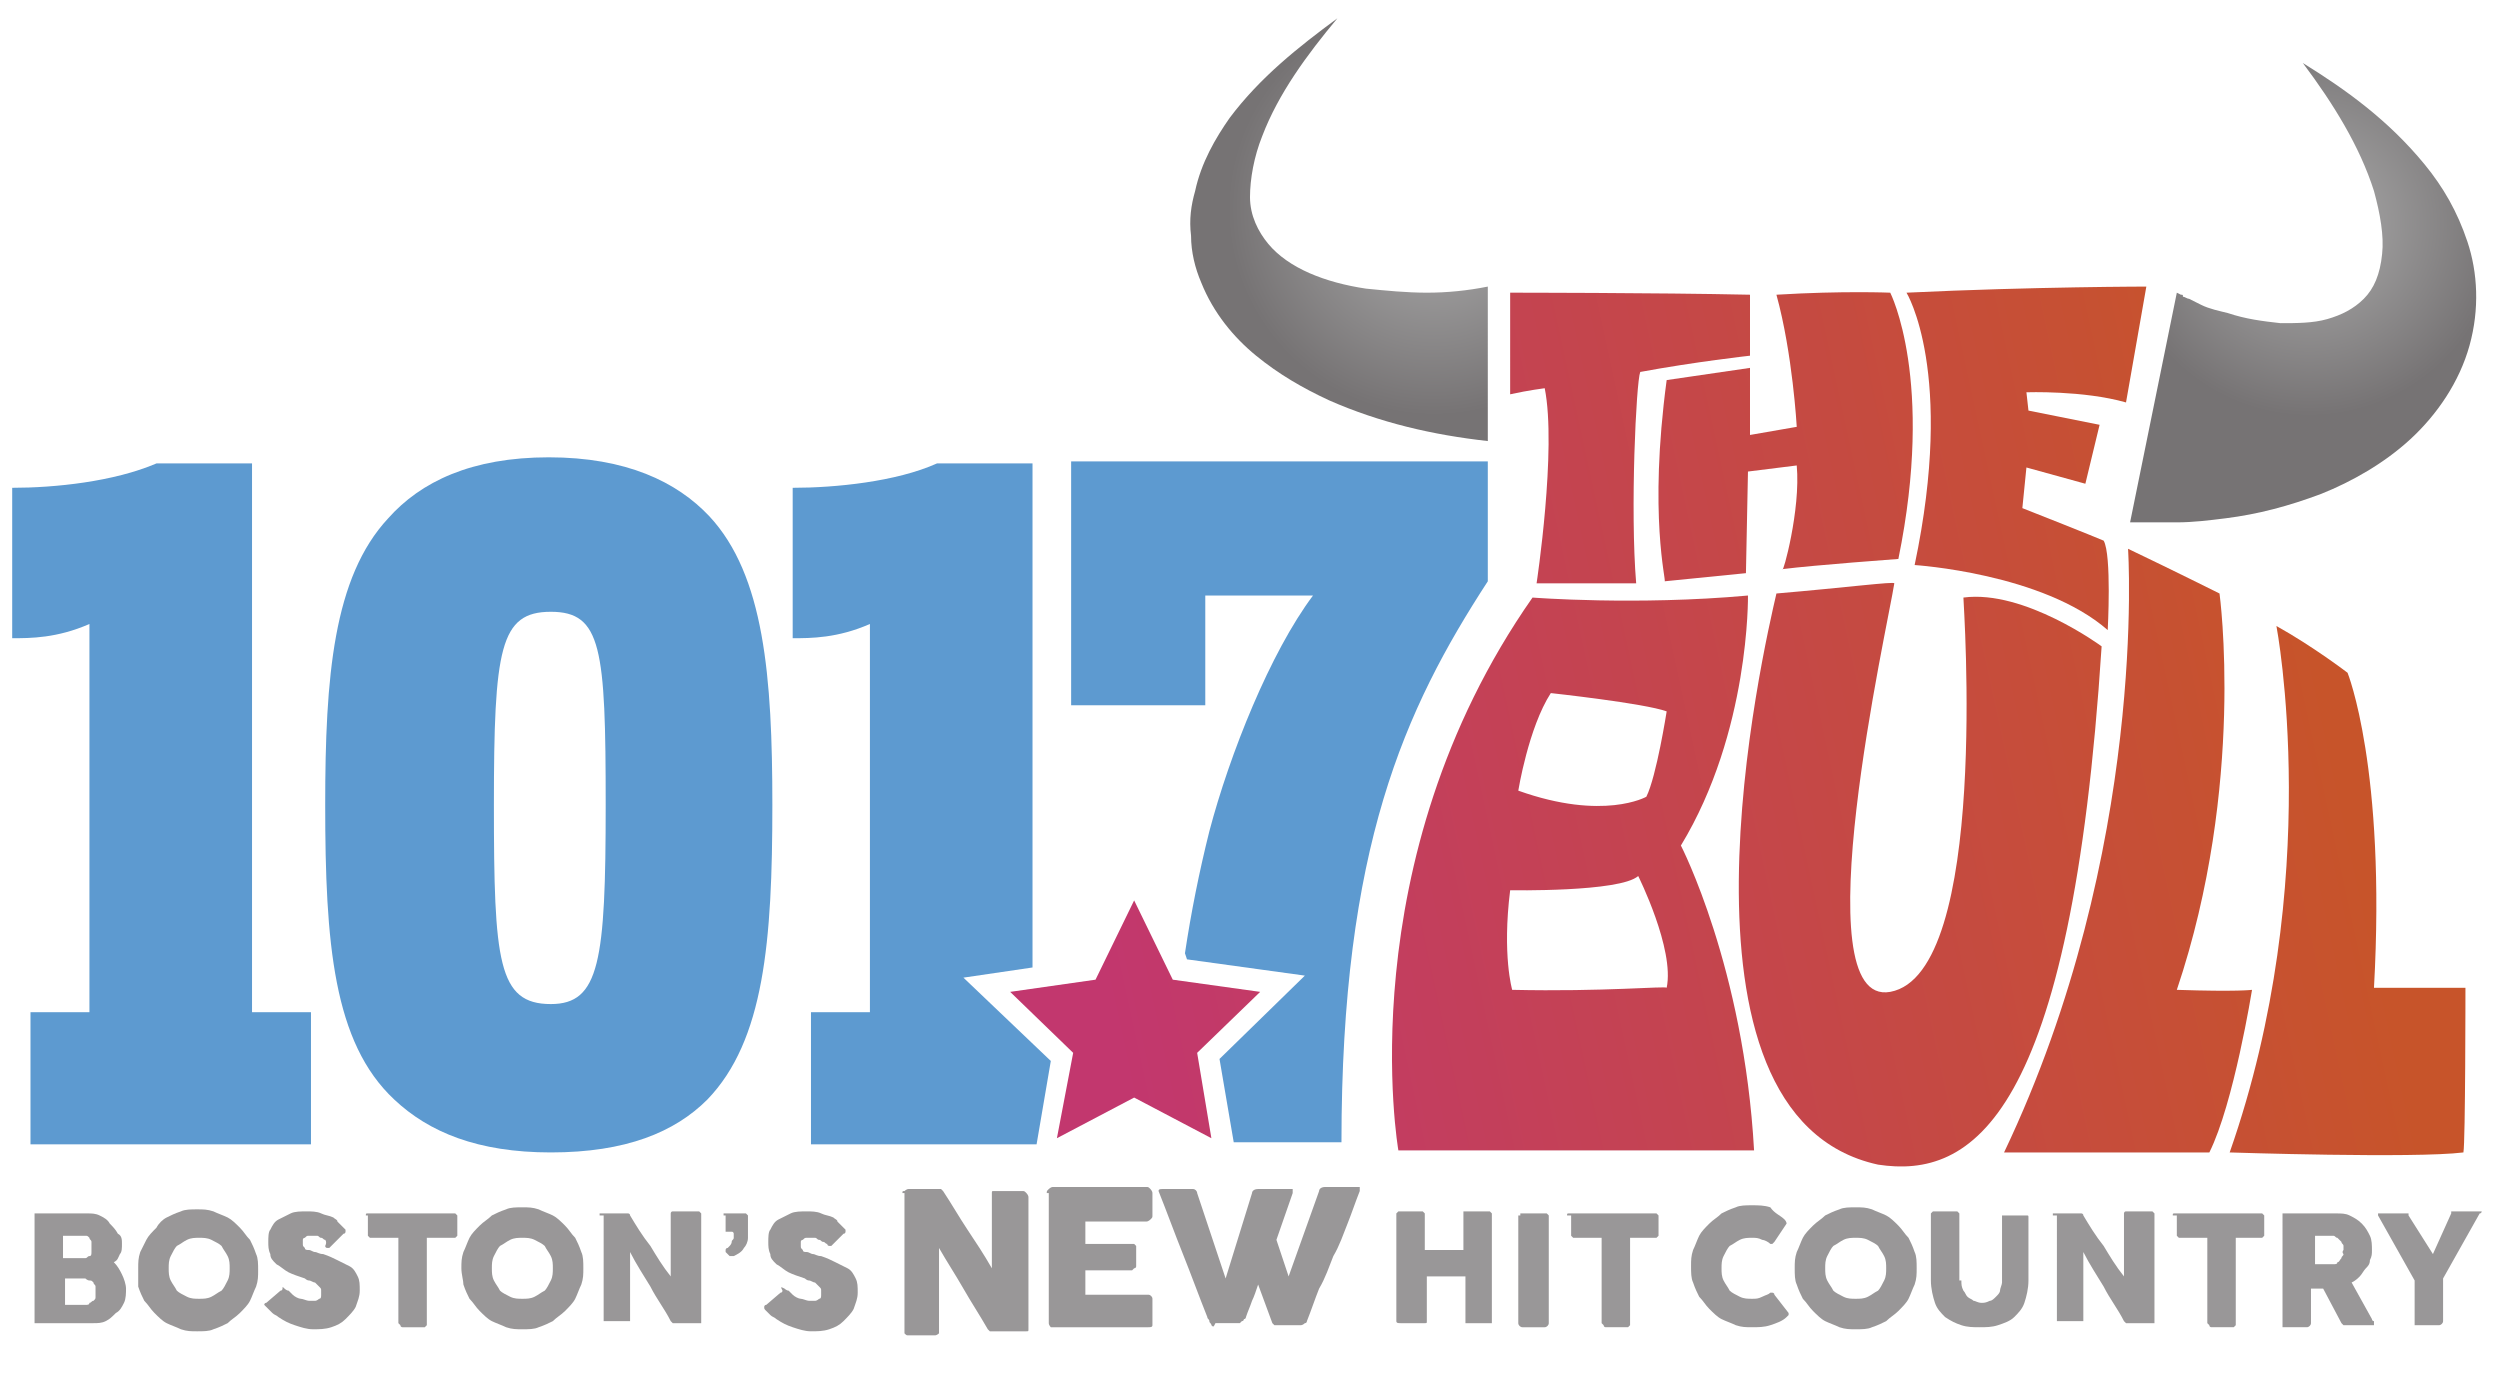 <?xml version="1.0" encoding="utf-8"?>
<!-- Generator: Adobe Illustrator 26.0.0, SVG Export Plug-In . SVG Version: 6.00 Build 0)  -->
<svg version="1.1" id="Layer_1" xmlns="http://www.w3.org/2000/svg" xmlns:xlink="http://www.w3.org/1999/xlink" x="0px" y="0px"
	 viewBox="0 0 123 67.7" style="enable-background:new 0 0 123 67.7;" xml:space="preserve">
<style type="text/css">
	.st0{fill:#999798;}
	.st1{fill-rule:evenodd;clip-rule:evenodd;fill:url(#SVGID_1_);}
	.st2{fill-rule:evenodd;clip-rule:evenodd;fill:url(#SVGID_00000022550992974528822900000012468789802740635838_);}
	.st3{fill-rule:evenodd;clip-rule:evenodd;fill:url(#SVGID_00000166658045085258209810000005664342008892998335_);}
	.st4{fill-rule:evenodd;clip-rule:evenodd;fill:url(#SVGID_00000083057830176631819990000016590512770853654970_);}
	.st5{fill-rule:evenodd;clip-rule:evenodd;fill:url(#SVGID_00000154404463332057995100000016698677884129235347_);}
	.st6{fill-rule:evenodd;clip-rule:evenodd;fill:url(#SVGID_00000129904601019523507070000005721093222106899639_);}
	.st7{fill:url(#SVGID_00000162335931227653525050000002643587814250536882_);}
	.st8{fill:#5D9AD0;}
	.st9{fill:url(#SVGID_00000126299677167193515620000007237857991049877432_);}
	.st10{fill:url(#SVGID_00000179629831031031469470000007972761114988107913_);}
	.st11{fill:url(#SVGID_00000053504777955600996020000010196067284490959027_);}
</style>
<g>
	<g>
		<path class="st0" d="M1.7,59.8c0-0.1,0-0.1,0-0.1c0,0,0.1,0,0.1,0h2.5c0.2,0,0.4,0,0.6,0.1c0.2,0.1,0.4,0.2,0.5,0.4
			c0.1,0.1,0.3,0.3,0.4,0.5C6,60.8,6,61,6,61.2c0,0.2,0,0.4-0.1,0.5c-0.1,0.2-0.1,0.3-0.3,0.4c0.2,0.2,0.3,0.4,0.4,0.6
			c0.1,0.2,0.2,0.5,0.2,0.7c0,0.2,0,0.5-0.1,0.7c-0.1,0.2-0.2,0.4-0.4,0.5c-0.2,0.2-0.3,0.3-0.5,0.4c-0.2,0.1-0.4,0.1-0.6,0.1H1.8
			c-0.1,0-0.1,0-0.1,0c0,0,0-0.1,0-0.1V59.8z M4.5,61.3c0-0.1,0-0.1,0-0.2c0-0.1-0.1-0.1-0.1-0.2c-0.1-0.1-0.1-0.1-0.2-0.1
			c-0.1,0-0.1,0-0.2,0H3.1v1.1H4c0.1,0,0.2,0,0.2,0c0.1,0,0.1-0.1,0.2-0.1c0.1,0,0.1-0.1,0.1-0.2C4.5,61.4,4.5,61.3,4.5,61.3z
			 M4.7,63.5c0-0.1,0-0.2,0-0.2c0-0.1-0.1-0.1-0.1-0.2c-0.1-0.1-0.1-0.1-0.2-0.1c-0.1,0-0.2-0.1-0.2-0.1h-1v1.3h1
			c0.1,0,0.2,0,0.2-0.1c0.1,0,0.1-0.1,0.2-0.1c0.1-0.1,0.1-0.1,0.1-0.2C4.7,63.6,4.7,63.6,4.7,63.5z"/>
		<path class="st0" d="M6.8,62.4c0-0.3,0-0.5,0.1-0.8C7,61.4,7.1,61.2,7.2,61c0.1-0.2,0.3-0.4,0.5-0.6C7.8,60.2,8,60,8.2,59.9
			c0.2-0.1,0.4-0.2,0.7-0.3c0.2-0.1,0.5-0.1,0.8-0.1c0.3,0,0.5,0,0.8,0.1c0.2,0.1,0.5,0.2,0.7,0.3c0.2,0.1,0.4,0.3,0.6,0.5
			c0.2,0.2,0.3,0.4,0.5,0.6c0.1,0.2,0.2,0.4,0.3,0.7c0.1,0.2,0.1,0.5,0.1,0.8c0,0.3,0,0.5-0.1,0.8c-0.1,0.2-0.2,0.5-0.3,0.7
			c-0.1,0.2-0.3,0.4-0.5,0.6c-0.2,0.2-0.4,0.3-0.6,0.5c-0.2,0.1-0.4,0.2-0.7,0.3c-0.2,0.1-0.5,0.1-0.8,0.1c-0.3,0-0.5,0-0.8-0.1
			c-0.2-0.1-0.5-0.2-0.7-0.3c-0.2-0.1-0.4-0.3-0.6-0.5c-0.2-0.2-0.3-0.4-0.5-0.6c-0.1-0.2-0.2-0.4-0.3-0.7C6.8,63,6.8,62.7,6.8,62.4
			z M8.3,62.4c0,0.2,0,0.4,0.1,0.6c0.1,0.2,0.2,0.3,0.3,0.5c0.1,0.1,0.3,0.2,0.5,0.3c0.2,0.1,0.4,0.1,0.6,0.1c0.2,0,0.4,0,0.6-0.1
			c0.2-0.1,0.3-0.2,0.5-0.3c0.1-0.1,0.2-0.3,0.3-0.5c0.1-0.2,0.1-0.4,0.1-0.6c0-0.2,0-0.4-0.1-0.6c-0.1-0.2-0.2-0.3-0.3-0.5
			c-0.1-0.1-0.3-0.2-0.5-0.3c-0.2-0.1-0.4-0.1-0.6-0.1c-0.2,0-0.4,0-0.6,0.1c-0.2,0.1-0.3,0.2-0.5,0.3c-0.1,0.1-0.2,0.3-0.3,0.5
			C8.3,62,8.3,62.2,8.3,62.4z"/>
		<path class="st0" d="M14,63.4c0,0,0.1,0.1,0.2,0.1c0.1,0.1,0.1,0.1,0.2,0.2c0.1,0.1,0.3,0.2,0.4,0.2c0.1,0,0.3,0.1,0.4,0.1
			c0.1,0,0.2,0,0.3,0c0.1,0,0.2-0.1,0.2-0.1c0.1,0,0.1-0.1,0.1-0.2c0-0.1,0-0.1,0-0.2c0-0.1,0-0.1-0.1-0.2c-0.1-0.1-0.1-0.1-0.2-0.2
			c-0.1,0-0.2-0.1-0.3-0.1c-0.1,0-0.2-0.1-0.2-0.1c-0.3-0.1-0.6-0.2-0.8-0.3c-0.2-0.1-0.4-0.3-0.6-0.4c-0.2-0.2-0.3-0.3-0.3-0.5
			c-0.1-0.2-0.1-0.4-0.1-0.6c0-0.2,0-0.5,0.1-0.6c0.1-0.2,0.2-0.4,0.4-0.5c0.2-0.1,0.4-0.2,0.6-0.3c0.2-0.1,0.5-0.1,0.8-0.1
			c0.2,0,0.5,0,0.7,0.1c0.2,0.1,0.4,0.1,0.6,0.2c0.1,0.1,0.2,0.1,0.2,0.2c0.1,0.1,0.1,0.1,0.2,0.2c0.1,0.1,0.1,0.1,0.1,0.1
			c0,0,0.1,0.1,0.1,0.1s0,0.1,0,0.1c0,0,0,0.1-0.1,0.1l-0.6,0.6c0,0-0.1,0.1-0.1,0.1c0,0-0.1,0-0.1,0c0,0-0.1,0-0.1-0.1l0,0
			C16.1,61.1,16,61,16,61c-0.1,0-0.1-0.1-0.2-0.1c-0.1,0-0.1-0.1-0.2-0.1c-0.1,0-0.2,0-0.2,0c-0.1,0-0.2,0-0.2,0
			c-0.1,0-0.1,0-0.2,0.1c-0.1,0-0.1,0.1-0.1,0.1c0,0,0,0.1,0,0.2c0,0.1,0,0.1,0.1,0.2c0,0.1,0.1,0.1,0.2,0.1c0.1,0,0.2,0.1,0.3,0.1
			c0.1,0,0.2,0.1,0.4,0.1c0.3,0.1,0.5,0.2,0.7,0.3c0.2,0.1,0.4,0.2,0.6,0.3c0.2,0.1,0.3,0.3,0.4,0.5c0.1,0.2,0.1,0.4,0.1,0.7
			c0,0.3-0.1,0.5-0.2,0.8c-0.1,0.2-0.3,0.4-0.5,0.6c-0.2,0.2-0.4,0.3-0.7,0.4c-0.3,0.1-0.6,0.1-0.9,0.1c-0.3,0-0.6-0.1-0.9-0.2
			c-0.3-0.1-0.5-0.2-0.8-0.4c-0.1-0.1-0.2-0.1-0.3-0.2c-0.1-0.1-0.1-0.1-0.2-0.2l0,0c0,0,0,0,0,0c0,0,0,0,0,0c0,0,0,0,0,0
			c0,0,0,0,0,0C13,64.2,13,64.2,13,64.2c0,0,0-0.1,0.1-0.1l0.7-0.6c0.1,0,0.1-0.1,0.1-0.1C13.9,63.3,13.9,63.3,14,63.4
			C14,63.4,14,63.4,14,63.4z"/>
		<path class="st0" d="M18,59.8c0-0.1,0-0.1,0.1-0.1c0,0,0.1,0,0.1,0h4.1c0,0,0.1,0,0.1,0c0,0,0.1,0.1,0.1,0.1v0.9c0,0,0,0.1,0,0.1
			c0,0-0.1,0.1-0.1,0.1H21v4.2c0,0,0,0.1,0,0.1c0,0-0.1,0.1-0.1,0.1h-1.1c0,0-0.1,0-0.1-0.1c0,0-0.1-0.1-0.1-0.1v-4.2h-1.3
			c-0.1,0-0.1,0-0.1,0c0,0-0.1-0.1-0.1-0.1V59.8z"/>
		<path class="st0" d="M22.7,62.4c0-0.3,0-0.5,0.1-0.8c0.1-0.2,0.2-0.5,0.3-0.7c0.1-0.2,0.3-0.4,0.5-0.6c0.2-0.2,0.4-0.3,0.6-0.5
			c0.2-0.1,0.4-0.2,0.7-0.3c0.2-0.1,0.5-0.1,0.8-0.1c0.3,0,0.5,0,0.8,0.1c0.2,0.1,0.5,0.2,0.7,0.3c0.2,0.1,0.4,0.3,0.6,0.5
			c0.2,0.2,0.3,0.4,0.5,0.6c0.1,0.2,0.2,0.4,0.3,0.7c0.1,0.2,0.1,0.5,0.1,0.8c0,0.3,0,0.5-0.1,0.8c-0.1,0.2-0.2,0.5-0.3,0.7
			c-0.1,0.2-0.3,0.4-0.5,0.6c-0.2,0.2-0.4,0.3-0.6,0.5c-0.2,0.1-0.4,0.2-0.7,0.3c-0.2,0.1-0.5,0.1-0.8,0.1c-0.3,0-0.5,0-0.8-0.1
			c-0.2-0.1-0.5-0.2-0.7-0.3c-0.2-0.1-0.4-0.3-0.6-0.5c-0.2-0.2-0.3-0.4-0.5-0.6c-0.1-0.2-0.2-0.4-0.3-0.7
			C22.8,63,22.7,62.7,22.7,62.4z M24.2,62.4c0,0.2,0,0.4,0.1,0.6c0.1,0.2,0.2,0.3,0.3,0.5c0.1,0.1,0.3,0.2,0.5,0.3
			c0.2,0.1,0.4,0.1,0.6,0.1c0.2,0,0.4,0,0.6-0.1c0.2-0.1,0.3-0.2,0.5-0.3c0.1-0.1,0.2-0.3,0.3-0.5c0.1-0.2,0.1-0.4,0.1-0.6
			c0-0.2,0-0.4-0.1-0.6c-0.1-0.2-0.2-0.3-0.3-0.5c-0.1-0.1-0.3-0.2-0.5-0.3c-0.2-0.1-0.4-0.1-0.6-0.1c-0.2,0-0.4,0-0.6,0.1
			c-0.2,0.1-0.3,0.2-0.5,0.3c-0.1,0.1-0.2,0.3-0.3,0.5C24.2,62,24.2,62.2,24.2,62.4z"/>
		<path class="st0" d="M29.5,59.8c0,0,0-0.1,0-0.1c0,0,0.1,0,0.1,0h1.2c0,0,0.1,0,0.1,0c0,0,0.1,0,0.1,0.1c0.3,0.5,0.6,1,1,1.5
			c0.3,0.5,0.6,1,1,1.5v-3.1c0,0,0-0.1,0.1-0.1c0,0,0.1,0,0.1,0h1.1c0.1,0,0.1,0,0.1,0c0,0,0.1,0.1,0.1,0.1v5.3c0,0.1,0,0.1,0,0.1
			c0,0-0.1,0-0.1,0h-1.2c0,0-0.1,0-0.1,0c0,0-0.1-0.1-0.1-0.1c-0.3-0.6-0.7-1.1-1-1.7c-0.3-0.5-0.7-1.1-1-1.7v3.3c0,0.1,0,0.1,0,0.1
			c0,0-0.1,0-0.1,0h-1.1c-0.1,0-0.1,0-0.1,0c0,0,0-0.1,0-0.1V59.8z"/>
		<path class="st0" d="M35.6,59.8c0-0.1,0-0.1,0-0.1c0,0,0.1,0,0.1,0h0.9c0,0,0.1,0,0.1,0c0,0,0.1,0.1,0.1,0.1v0.8
			c0,0.1,0,0.2,0,0.3c0,0.2-0.1,0.4-0.2,0.5c-0.1,0.2-0.3,0.3-0.5,0.4c0,0,0,0,0,0c0,0,0,0-0.1,0c0,0,0,0-0.1,0c0,0,0,0,0,0
			c0,0,0,0,0,0c0,0,0,0,0,0l-0.1-0.1c0,0-0.1-0.1-0.1-0.1c0,0,0,0,0-0.1c0,0,0-0.1,0.1-0.1c0,0,0.1-0.1,0.1-0.1c0,0,0.1-0.1,0.1-0.2
			c0-0.1,0.1-0.1,0.1-0.2v-0.2c0,0,0-0.1-0.1-0.1h-0.2c-0.1,0-0.1,0-0.1,0c0,0,0-0.1,0-0.1V59.8z"/>
		<path class="st0" d="M38.6,63.4c0,0,0.1,0.1,0.2,0.1c0.1,0.1,0.1,0.1,0.2,0.2c0.1,0.1,0.3,0.2,0.4,0.2c0.1,0,0.3,0.1,0.4,0.1
			c0.1,0,0.2,0,0.3,0c0.1,0,0.2-0.1,0.2-0.1c0.1,0,0.1-0.1,0.1-0.2c0-0.1,0-0.1,0-0.2c0-0.1,0-0.1-0.1-0.2c-0.1-0.1-0.1-0.1-0.2-0.2
			c-0.1,0-0.2-0.1-0.3-0.1c-0.1,0-0.2-0.1-0.2-0.1c-0.3-0.1-0.6-0.2-0.8-0.3c-0.2-0.1-0.4-0.3-0.6-0.4c-0.2-0.2-0.3-0.3-0.3-0.5
			c-0.1-0.2-0.1-0.4-0.1-0.6c0-0.2,0-0.5,0.1-0.6c0.1-0.2,0.2-0.4,0.4-0.5c0.2-0.1,0.4-0.2,0.6-0.3c0.2-0.1,0.5-0.1,0.8-0.1
			c0.2,0,0.5,0,0.7,0.1c0.2,0.1,0.4,0.1,0.6,0.2c0.1,0.1,0.2,0.1,0.2,0.2c0.1,0.1,0.1,0.1,0.2,0.2c0.1,0.1,0.1,0.1,0.1,0.1
			c0,0,0.1,0.1,0.1,0.1s0,0.1,0,0.1c0,0,0,0.1-0.1,0.1L41,61.2c0,0-0.1,0.1-0.1,0.1c0,0-0.1,0-0.1,0c0,0-0.1,0-0.1-0.1l0,0
			c-0.1,0-0.1-0.1-0.2-0.1c-0.1,0-0.1-0.1-0.2-0.1c-0.1,0-0.1-0.1-0.2-0.1c-0.1,0-0.2,0-0.2,0c-0.1,0-0.2,0-0.2,0
			c-0.1,0-0.1,0-0.2,0.1c-0.1,0-0.1,0.1-0.1,0.1c0,0,0,0.1,0,0.2c0,0.1,0,0.1,0.1,0.2c0,0.1,0.1,0.1,0.2,0.1c0.1,0,0.2,0.1,0.3,0.1
			c0.1,0,0.2,0.1,0.4,0.1c0.3,0.1,0.5,0.2,0.7,0.3c0.2,0.1,0.4,0.2,0.6,0.3c0.2,0.1,0.3,0.3,0.4,0.5c0.1,0.2,0.1,0.4,0.1,0.7
			c0,0.3-0.1,0.5-0.2,0.8c-0.1,0.2-0.3,0.4-0.5,0.6c-0.2,0.2-0.4,0.3-0.7,0.4c-0.3,0.1-0.6,0.1-0.9,0.1c-0.3,0-0.6-0.1-0.9-0.2
			c-0.3-0.1-0.5-0.2-0.8-0.4c-0.1-0.1-0.2-0.1-0.3-0.2c-0.1-0.1-0.1-0.1-0.2-0.2l0,0c0,0,0,0,0,0c0,0,0,0,0,0c0,0,0,0,0,0
			c0,0,0,0,0,0c-0.1-0.1-0.1-0.1-0.1-0.2c0,0,0-0.1,0.1-0.1l0.7-0.6c0.1,0,0.1-0.1,0.1-0.1C38.4,63.3,38.4,63.3,38.6,63.4
			C38.5,63.4,38.5,63.4,38.6,63.4z"/>
	</g>
	<g>
		<path class="st0" d="M44.4,58.7c0-0.1,0-0.1,0.1-0.1c0,0,0.1-0.1,0.2-0.1h1.5c0,0,0.1,0,0.1,0c0,0,0.1,0.1,0.1,0.1
			c0.4,0.6,0.8,1.3,1.2,1.9c0.4,0.6,0.8,1.2,1.2,1.9v-3.7c0-0.1,0-0.1,0.1-0.1c0,0,0.1,0,0.1,0h1.3c0.1,0,0.1,0,0.2,0.1
			c0,0,0.1,0.1,0.1,0.2v6.5c0,0.1,0,0.1-0.1,0.1c0,0-0.1,0-0.2,0h-1.5c0,0-0.1,0-0.1,0c0,0-0.1-0.1-0.1-0.1c-0.4-0.7-0.8-1.3-1.2-2
			c-0.4-0.7-0.8-1.3-1.2-2v4c0,0.1,0,0.1,0,0.2c0,0-0.1,0.1-0.2,0.1h-1.3c-0.1,0-0.1,0-0.2-0.1c0,0,0-0.1,0-0.1V58.7z"/>
		<path class="st0" d="M51.5,58.7c0-0.1,0-0.1,0.1-0.2c0,0,0.1-0.1,0.2-0.1h4.6c0.1,0,0.1,0,0.2,0.1c0,0,0.1,0.1,0.1,0.2v1.1
			c0,0.1,0,0.1-0.1,0.2c0,0-0.1,0.1-0.2,0.1h-3v1.1h2.3c0.1,0,0.1,0,0.1,0c0,0,0.1,0.1,0.1,0.1v1c0,0,0,0.1-0.1,0.1
			c0,0-0.1,0.1-0.1,0.1h-2.3v1.2h3.1c0.1,0,0.2,0.1,0.2,0.2v1.2c0,0,0,0.1,0,0.1c0,0.1-0.1,0.1-0.2,0.1h-4.7c-0.1,0-0.1,0-0.1,0
			c0,0-0.1-0.1-0.1-0.2V58.7z"/>
		<path class="st0" d="M59.6,65.2c0-0.1-0.1-0.1-0.1-0.2c0-0.1-0.1-0.1-0.1-0.2c-0.4-1-0.8-2.1-1.2-3.1c-0.4-1-0.8-2.1-1.2-3.1
			c0,0,0,0,0,0c0,0,0,0,0,0c0-0.1,0.1-0.1,0.2-0.1h1.5c0.1,0,0.2,0.1,0.2,0.2l1.4,4.2l1.3-4.2c0-0.1,0.1-0.2,0.3-0.2h1.5
			c0.1,0,0.1,0,0.2,0c0,0,0,0.1,0,0.1c0,0,0,0,0,0.1v0L62.8,61l0.6,1.8l1.5-4.2c0-0.1,0.1-0.2,0.3-0.2h1.5c0.1,0,0.1,0,0.2,0
			c0,0,0,0.1,0,0.1c0,0,0,0,0,0.1v0c-0.2,0.5-0.4,1.1-0.6,1.6c-0.2,0.5-0.4,1.1-0.7,1.6c-0.2,0.5-0.4,1.1-0.7,1.6
			c-0.2,0.5-0.4,1.1-0.6,1.6c0,0,0,0.1-0.1,0.1c0,0-0.1,0.1-0.2,0.1h0h-1.1c-0.1,0-0.1,0-0.2,0c0,0-0.1-0.1-0.1-0.1l-0.7-1.9
			c-0.1,0.3-0.2,0.6-0.3,0.8c-0.1,0.3-0.2,0.5-0.3,0.8c0,0,0,0.1-0.1,0.1c0,0,0,0.1-0.1,0.1c0,0-0.1,0.1-0.1,0.1c0,0-0.1,0-0.1,0h0
			h-1.1C59.7,65.3,59.7,65.3,59.6,65.2z"/>
	</g>
	<g>
		<path class="st0" d="M68.7,59.8c0,0,0-0.1,0-0.1c0,0,0.1-0.1,0.1-0.1h1.1c0,0,0.1,0,0.1,0c0,0,0.1,0.1,0.1,0.1v1.8H72v-1.8
			c0,0,0-0.1,0-0.1c0,0,0.1,0,0.1,0h1.1c0.1,0,0.1,0,0.1,0c0,0,0.1,0.1,0.1,0.1v5.3c0,0.1,0,0.1,0,0.1c0,0-0.1,0-0.1,0h-1.1
			c-0.1,0-0.1,0-0.1,0c0,0,0-0.1,0-0.1v-2.2h-1.9v2.2c0,0.1,0,0.1-0.1,0.1c0,0-0.1,0-0.1,0h-1.1c-0.1,0-0.2,0-0.2-0.1V59.8z"/>
		<path class="st0" d="M74.8,59.8c0,0,0-0.1,0-0.1c0,0,0.1,0,0.1,0H76c0,0,0.1,0,0.1,0c0,0,0.1,0.1,0.1,0.1v5.3
			c0,0.1-0.1,0.2-0.2,0.2h-1.1c-0.1,0-0.2-0.1-0.2-0.2V59.8z"/>
		<path class="st0" d="M77.1,59.8c0-0.1,0-0.1,0.1-0.1c0,0,0.1,0,0.1,0h4.1c0,0,0.1,0,0.1,0c0,0,0.1,0.1,0.1,0.1v0.9
			c0,0,0,0.1,0,0.1c0,0-0.1,0.1-0.1,0.1h-1.3v4.2c0,0,0,0.1,0,0.1c0,0-0.1,0.1-0.1,0.1h-1.1c0,0-0.1,0-0.1-0.1c0,0-0.1-0.1-0.1-0.1
			v-4.2h-1.3c-0.1,0-0.1,0-0.1,0c0,0-0.1-0.1-0.1-0.1V59.8z"/>
		<path class="st0" d="M87.8,60C87.8,60,87.9,60.1,87.8,60c0.1,0.1,0.1,0.2,0.1,0.2l-0.6,0.9c0,0-0.1,0.1-0.1,0.1c0,0-0.1,0-0.1,0
			c-0.1-0.1-0.3-0.2-0.4-0.2c-0.2-0.1-0.3-0.1-0.5-0.1c-0.2,0-0.4,0-0.6,0.1c-0.2,0.1-0.3,0.2-0.5,0.3c-0.1,0.1-0.2,0.3-0.3,0.5
			c-0.1,0.2-0.1,0.4-0.1,0.6c0,0.2,0,0.4,0.1,0.6c0.1,0.2,0.2,0.3,0.3,0.5c0.1,0.1,0.3,0.2,0.5,0.3c0.2,0.1,0.4,0.1,0.6,0.1
			c0.2,0,0.3,0,0.5-0.1c0.2-0.1,0.3-0.1,0.4-0.2c0,0,0.1,0,0.1,0c0,0,0.1,0,0.1,0.1l0.7,0.9c0,0.1,0,0.1,0,0.1c0,0-0.1,0.1-0.1,0.1
			c-0.2,0.2-0.5,0.3-0.8,0.4c-0.3,0.1-0.6,0.1-0.9,0.1c-0.3,0-0.5,0-0.8-0.1c-0.2-0.1-0.5-0.2-0.7-0.3c-0.2-0.1-0.4-0.3-0.6-0.5
			c-0.2-0.2-0.3-0.4-0.5-0.6c-0.1-0.2-0.2-0.4-0.3-0.7c-0.1-0.2-0.1-0.5-0.1-0.8c0-0.3,0-0.5,0.1-0.8c0.1-0.2,0.2-0.5,0.3-0.7
			c0.1-0.2,0.3-0.4,0.5-0.6c0.2-0.2,0.4-0.3,0.6-0.5c0.2-0.1,0.4-0.2,0.7-0.3c0.2-0.1,0.5-0.1,0.8-0.1c0.3,0,0.6,0,0.9,0.1
			C87.3,59.7,87.6,59.8,87.8,60z"/>
		<path class="st0" d="M88.3,62.4c0-0.3,0-0.5,0.1-0.8c0.1-0.2,0.2-0.5,0.3-0.7c0.1-0.2,0.3-0.4,0.5-0.6c0.2-0.2,0.4-0.3,0.6-0.5
			c0.2-0.1,0.4-0.2,0.7-0.3c0.2-0.1,0.5-0.1,0.8-0.1c0.3,0,0.5,0,0.8,0.1c0.2,0.1,0.5,0.2,0.7,0.3c0.2,0.1,0.4,0.3,0.6,0.5
			c0.2,0.2,0.3,0.4,0.5,0.6c0.1,0.2,0.2,0.4,0.3,0.7c0.1,0.2,0.1,0.5,0.1,0.8c0,0.3,0,0.5-0.1,0.8c-0.1,0.2-0.2,0.5-0.3,0.7
			c-0.1,0.2-0.3,0.4-0.5,0.6c-0.2,0.2-0.4,0.3-0.6,0.5c-0.2,0.1-0.4,0.2-0.7,0.3c-0.2,0.1-0.5,0.1-0.8,0.1c-0.3,0-0.5,0-0.8-0.1
			c-0.2-0.1-0.5-0.2-0.7-0.3c-0.2-0.1-0.4-0.3-0.6-0.5c-0.2-0.2-0.3-0.4-0.5-0.6c-0.1-0.2-0.2-0.4-0.3-0.7
			C88.3,63,88.3,62.7,88.3,62.4z M89.8,62.4c0,0.2,0,0.4,0.1,0.6c0.1,0.2,0.2,0.3,0.3,0.5c0.1,0.1,0.3,0.2,0.5,0.3
			c0.2,0.1,0.4,0.1,0.6,0.1c0.2,0,0.4,0,0.6-0.1c0.2-0.1,0.3-0.2,0.5-0.3c0.1-0.1,0.2-0.3,0.3-0.5c0.1-0.2,0.1-0.4,0.1-0.6
			c0-0.2,0-0.4-0.1-0.6c-0.1-0.2-0.2-0.3-0.3-0.5c-0.1-0.1-0.3-0.2-0.5-0.3c-0.2-0.1-0.4-0.1-0.6-0.1c-0.2,0-0.4,0-0.6,0.1
			c-0.2,0.1-0.3,0.2-0.5,0.3c-0.1,0.1-0.2,0.3-0.3,0.5C89.8,62,89.8,62.2,89.8,62.4z"/>
		<path class="st0" d="M96.5,63c0,0.2,0,0.3,0.1,0.5c0.1,0.1,0.1,0.2,0.2,0.3c0.1,0.1,0.2,0.1,0.3,0.2c0.1,0,0.2,0.1,0.4,0.1
			c0.1,0,0.2,0,0.4-0.1c0.1,0,0.2-0.1,0.3-0.2c0.1-0.1,0.2-0.2,0.2-0.3c0-0.1,0.1-0.3,0.1-0.4v-3.2c0,0,0-0.1,0-0.1c0,0,0.1,0,0.1,0
			h1.1c0.1,0,0.1,0,0.1,0.1c0,0,0,0.1,0,0.1V63c0,0.4-0.1,0.8-0.2,1.1c-0.1,0.3-0.3,0.5-0.5,0.7c-0.2,0.2-0.5,0.3-0.8,0.4
			c-0.3,0.1-0.6,0.1-0.9,0.1c-0.3,0-0.6,0-0.9-0.1c-0.3-0.1-0.5-0.2-0.8-0.4c-0.2-0.2-0.4-0.4-0.5-0.7C95.1,63.8,95,63.4,95,63v-3.2
			c0,0,0-0.1,0-0.1c0,0,0.1-0.1,0.1-0.1h1.1c0,0,0.1,0,0.1,0c0,0,0.1,0.1,0.1,0.1V63z"/>
		<path class="st0" d="M101,59.8c0,0,0-0.1,0-0.1c0,0,0.1,0,0.1,0h1.2c0,0,0.1,0,0.1,0c0,0,0.1,0,0.1,0.1c0.3,0.5,0.6,1,1,1.5
			c0.3,0.5,0.6,1,1,1.5v-3.1c0,0,0-0.1,0.1-0.1c0,0,0.1,0,0.1,0h1.1c0.1,0,0.1,0,0.1,0c0,0,0.1,0.1,0.1,0.1v5.3c0,0.1,0,0.1,0,0.1
			c0,0-0.1,0-0.1,0h-1.2c0,0-0.1,0-0.1,0c0,0-0.1-0.1-0.1-0.1c-0.3-0.6-0.7-1.1-1-1.7c-0.3-0.5-0.7-1.1-1-1.7v3.3c0,0.1,0,0.1,0,0.1
			c0,0-0.1,0-0.1,0h-1.1c-0.1,0-0.1,0-0.1,0c0,0,0-0.1,0-0.1V59.8z"/>
		<path class="st0" d="M106.9,59.8c0-0.1,0-0.1,0.1-0.1c0,0,0.1,0,0.1,0h4.1c0,0,0.1,0,0.1,0c0,0,0.1,0.1,0.1,0.1v0.9
			c0,0,0,0.1,0,0.1c0,0-0.1,0.1-0.1,0.1h-1.3v4.2c0,0,0,0.1,0,0.1c0,0-0.1,0.1-0.1,0.1h-1.1c0,0-0.1,0-0.1-0.1c0,0-0.1-0.1-0.1-0.1
			v-4.2h-1.3c-0.1,0-0.1,0-0.1,0c0,0-0.1-0.1-0.1-0.1V59.8z"/>
		<path class="st0" d="M112.3,59.8c0-0.1,0-0.1,0-0.1c0,0,0.1,0,0.1,0h2.5c0.3,0,0.5,0,0.7,0.1c0.2,0.1,0.4,0.2,0.6,0.4
			c0.2,0.2,0.3,0.4,0.4,0.6c0.1,0.2,0.1,0.5,0.1,0.7c0,0.2,0,0.3-0.1,0.5c0,0.2-0.1,0.3-0.2,0.4c-0.1,0.1-0.2,0.3-0.3,0.4
			c-0.1,0.1-0.2,0.2-0.4,0.3l1,1.8c0,0,0,0.1,0.1,0.1c0,0,0,0.1,0,0.1c0,0,0,0.1,0,0.1c0,0-0.1,0-0.1,0h-1.3c0,0-0.1,0-0.1,0
			c0,0-0.1-0.1-0.1-0.1l-0.9-1.7h-0.6v1.7c0,0.1-0.1,0.2-0.2,0.2h-1.1c-0.1,0-0.1,0-0.1,0c0,0,0-0.1,0-0.1V59.8z M115.3,61.5
			c0-0.1,0-0.2,0-0.2c0-0.1-0.1-0.1-0.1-0.2c-0.1-0.1-0.1-0.1-0.2-0.2c-0.1,0-0.1-0.1-0.2-0.1c-0.1,0-0.1,0-0.2,0
			c-0.1,0-0.1,0-0.2,0h-0.5v1.4h0.7c0,0,0.1,0,0.1,0c0,0,0.1,0,0.1,0c0.1,0,0.2,0,0.2-0.1c0.1,0,0.1-0.1,0.2-0.2
			c0-0.1,0.1-0.1,0.1-0.2C115.2,61.6,115.3,61.5,115.3,61.5z"/>
		<path class="st0" d="M119.7,61.7l0.9-2c0,0,0-0.1,0-0.1c0,0,0,0,0,0c0,0,0,0,0,0c0,0,0,0,0,0h1.5c0,0,0,0,0,0c0,0,0,0,0,0
			c0,0,0,0.1-0.1,0.1l-1.8,3.2v2.1c0,0.1-0.1,0.2-0.2,0.2h-1.1c-0.1,0-0.1,0-0.1,0c0,0,0-0.1,0-0.1v-2.1l-1.8-3.2c0,0,0-0.1,0-0.1
			c0,0,0,0,0,0c0,0,0,0,0,0h1.5c0,0,0,0,0,0c0,0,0,0,0,0c0,0,0,0,0,0c0,0,0,0,0,0.1L119.7,61.7z"/>
	</g>
	<g>
		<linearGradient id="SVGID_1_" gradientUnits="userSpaceOnUse" x1="110.124" y1="14.428" x2="49.703" y2="27.511">
			<stop  offset="0" style="stop-color:#C7542A"/>
			<stop  offset="1" style="stop-color:#C2376E"/>
		</linearGradient>
		<path class="st1" d="M74.3,14.4c0,0,7.2,0,11.8,0.1l0,3c0,0-2.7,0.3-5.4,0.8c-0.2,0.5-0.5,6.8-0.2,10.4h-4.9c0,0,1-6.6,0.4-9.6
			c0,0-0.8,0.1-1.7,0.3V14.4z"/>
		
			<linearGradient id="SVGID_00000031911295062332587440000008559394915741357754_" gradientUnits="userSpaceOnUse" x1="110.59" y1="16.58" x2="50.169" y2="29.663">
			<stop  offset="0" style="stop-color:#C7542A"/>
			<stop  offset="1" style="stop-color:#C2376E"/>
		</linearGradient>
		<path style="fill-rule:evenodd;clip-rule:evenodd;fill:url(#SVGID_00000031911295062332587440000008559394915741357754_);" d="
			M82,18.7l4.1-0.6l0,3.3l2.3-0.4c0,0-0.2-3.6-1-6.5c3.3-0.2,5.6-0.1,5.6-0.1s2.2,4.3,0.4,13.1c0,0-4.1,0.3-5.7,0.5
			c0,0.3,0.9-2.9,0.7-5.1L86,23.2l-0.1,5l-4,0.4C82,28.6,81.1,25.4,82,18.7z"/>
		
			<linearGradient id="SVGID_00000139978149726396678710000017737167307498831795_" gradientUnits="userSpaceOnUse" x1="111.312" y1="19.915" x2="50.891" y2="32.998">
			<stop  offset="0" style="stop-color:#C7542A"/>
			<stop  offset="1" style="stop-color:#C2376E"/>
		</linearGradient>
		<path style="fill-rule:evenodd;clip-rule:evenodd;fill:url(#SVGID_00000139978149726396678710000017737167307498831795_);" d="
			M93.8,14.4c0,0,2.4,3.9,0.4,13.4c0,0,6.3,0.4,9.5,3.2c0,0,0.2-3.7-0.2-4.4c0,0-0.7-0.3-4-1.6l0.2-2l2.9,0.8l0.7-2.9l-3.5-0.7
			l-0.1-0.9c0,0,2.8-0.1,4.9,0.5l1-5.7C105.8,14.1,100.1,14.1,93.8,14.4z"/>
	</g>
	<g>
		
			<linearGradient id="SVGID_00000021797829309832146960000000205719056133829769_" gradientUnits="userSpaceOnUse" x1="115.216" y1="37.944" x2="54.795" y2="51.028">
			<stop  offset="0" style="stop-color:#C7542A"/>
			<stop  offset="1" style="stop-color:#C2376E"/>
		</linearGradient>
		<path style="fill-rule:evenodd;clip-rule:evenodd;fill:url(#SVGID_00000021797829309832146960000000205719056133829769_);" d="
			M87.4,29.2c-0.6,2.6-6,25.7,5,28.1c4.6,0.7,9.5-2.2,11-25.5c0,0-3.8-2.8-6.8-2.4c0,0.3,1.3,18.5-3.6,19.4
			c-4.4,0.8-0.1-18.1,0.2-20.1C93.2,28.6,90.9,28.9,87.4,29.2z"/>
		
			<linearGradient id="SVGID_00000073000114509708526410000009653063278443699883_" gradientUnits="userSpaceOnUse" x1="116.476" y1="43.762" x2="56.055" y2="56.845">
			<stop  offset="0" style="stop-color:#C7542A"/>
			<stop  offset="1" style="stop-color:#C2376E"/>
		</linearGradient>
		<path style="fill-rule:evenodd;clip-rule:evenodd;fill:url(#SVGID_00000073000114509708526410000009653063278443699883_);" d="
			M112,30.8c0,0,2.4,12.5-2.3,25.9c0,0,9.1,0.3,11.5,0c0.1-0.5,0.1-8.1,0.1-8.1s-1.8,0-4.5,0c0.6-10.8-1.3-15.5-1.3-15.5
			S113.8,31.8,112,30.8z"/>
		
			<linearGradient id="SVGID_00000142874176394925871400000002279974609260223128_" gradientUnits="userSpaceOnUse" x1="115.639" y1="39.898" x2="55.218" y2="52.981">
			<stop  offset="0" style="stop-color:#C7542A"/>
			<stop  offset="1" style="stop-color:#C2376E"/>
		</linearGradient>
		<path style="fill-rule:evenodd;clip-rule:evenodd;fill:url(#SVGID_00000142874176394925871400000002279974609260223128_);" d="
			M104.7,27c0,0,1,14.8-6.1,29.7c0,0,8.5,0,10.1,0c1.2-2.4,2.1-8,2.1-8s-0.7,0.1-3.7,0c3.4-10.1,2.1-19.5,2.1-19.5
			S107,28.1,104.7,27z"/>
		
			<linearGradient id="SVGID_00000154387324540712724130000004261978397140577429_" gradientUnits="userSpaceOnUse" x1="114.72" y1="35.655" x2="54.299" y2="48.738">
			<stop  offset="0" style="stop-color:#C7542A"/>
			<stop  offset="1" style="stop-color:#C2376E"/>
		</linearGradient>
		<path style="fill:url(#SVGID_00000154387324540712724130000004261978397140577429_);" d="M82.7,41.6C86.1,36,86,29.3,86,29.3
			c-5.5,0.5-10.6,0.1-10.6,0.1c-9.1,13-6.6,27.2-6.6,27.2c6.3,0,17.5,0,17.5,0C85.8,47.6,82.7,41.6,82.7,41.6z M74.7,38.9
			c0,0,0.5-3.1,1.6-4.8c0,0,4.6,0.5,5.7,0.9c0,0-0.5,3.2-1,4.2C81,39.2,78.9,40.4,74.7,38.9z M74.4,48.7c0,0-0.5-1.7-0.1-4.9
			c0,0,5.4,0.1,6.3-0.7c0,0,1.8,3.6,1.4,5.5C82,48.5,78.9,48.8,74.4,48.7z"/>
	</g>
	<path class="st8" d="M1.5,49.8h2.9V30.7c-1.6,0.7-2.9,0.7-3.8,0.7V24c2.1,0,5-0.3,7.1-1.2h4.7v27h2.9v6.5H1.5V49.8z"/>
	<path class="st8" d="M19.4,54.1c-3-2.8-3.4-7.7-3.4-14.5c0-6.3,0.4-11.2,3.1-14.1c1.6-1.8,4.1-3,7.9-3c3.8,0,6.3,1.2,7.9,2.9
		c2.7,2.9,3.1,7.9,3.1,14.2c0,6.7-0.4,11.6-3.2,14.5c-1.6,1.6-4,2.6-7.7,2.6C23.5,56.7,21.1,55.7,19.4,54.1z M29.8,39.6
		c0-7.7-0.2-9.5-2.7-9.5c-2.5,0-2.8,1.8-2.8,9.5c0,7.7,0.2,9.8,2.8,9.8C29.5,49.4,29.8,47.3,29.8,39.6z"/>
	<path class="st8" d="M47.4,48.1l3.4-0.5V22.8h-4.7c-2,0.9-5,1.2-7.1,1.2v7.4c0.9,0,2.2,0,3.8-0.7v19.1h-2.9v6.5h11.1l0.7-4.1
		L47.4,48.1z"/>
	<path class="st8" d="M52.7,22.8v11.9h6.6v-5.4h5.3c-2.1,2.8-4.1,7.8-5.1,11.6c-0.5,2-0.9,4-1.2,6l0.1,0.3l5.8,0.8l-4.2,4.1l0.7,4.1
		H66c0-14.5,3.1-21.3,7.2-27.6v-5.9H52.7z"/>
	
		<linearGradient id="SVGID_00000093869331902058703110000005466804306951668896_" gradientUnits="userSpaceOnUse" x1="115.174" y1="37.748" x2="54.753" y2="50.831">
		<stop  offset="0" style="stop-color:#C7542A"/>
		<stop  offset="1" style="stop-color:#C2376E"/>
	</linearGradient>
	<polygon style="fill:url(#SVGID_00000093869331902058703110000005466804306951668896_);" points="62,48.8 57.7,48.2 55.8,44.3 
		53.9,48.2 49.7,48.8 52.8,51.8 52,56 55.8,54 59.6,56 58.9,51.8 	"/>
	
		<radialGradient id="SVGID_00000088103860679978087260000006344268303879613590_" cx="70.555" cy="10.298" r="10.143" gradientUnits="userSpaceOnUse">
		<stop  offset="0" style="stop-color:#ADADAD"/>
		<stop  offset="1" style="stop-color:#767374"/>
	</radialGradient>
	<path style="fill:url(#SVGID_00000088103860679978087260000006344268303879613590_);" d="M73.2,21.7c-2.7-0.3-5.3-0.9-7.8-2
		c-1.3-0.6-2.5-1.3-3.6-2.2c-1.1-0.9-2.1-2.1-2.7-3.6c-0.3-0.7-0.5-1.5-0.5-2.3c-0.1-0.8,0-1.5,0.2-2.2c0.3-1.4,1-2.6,1.7-3.6
		c1.5-2,3.4-3.5,5.3-4.9c-1.5,1.8-2.9,3.7-3.7,5.8c-0.4,1-0.6,2.1-0.6,3c0,0.9,0.4,1.7,0.9,2.3c1,1.2,2.8,1.9,4.8,2.2
		c1,0.1,2,0.2,3,0.2c1,0,2-0.1,3-0.3L73.2,21.7z"/>
	
		<radialGradient id="SVGID_00000001632494922636351400000017087232313533810577_" cx="113.611" cy="11.011" r="9.473" gradientUnits="userSpaceOnUse">
		<stop  offset="0" style="stop-color:#ADADAD"/>
		<stop  offset="1" style="stop-color:#767374"/>
	</radialGradient>
	<path style="fill:url(#SVGID_00000001632494922636351400000017087232313533810577_);" d="M107.1,14.4l0.2,0.1c0.1,0,0.1,0,0.1,0.1
		c0.1,0,0.2,0.1,0.3,0.1c0.2,0.1,0.4,0.2,0.6,0.3c0.4,0.2,0.9,0.3,1.3,0.4c0.9,0.3,1.7,0.4,2.6,0.5c0.8,0,1.6,0,2.3-0.2
		c0.7-0.2,1.3-0.5,1.8-1c0.5-0.5,0.8-1.2,0.9-2.2c0.1-0.9-0.1-2-0.4-3.1c-0.7-2.2-2-4.3-3.5-6.3c2.1,1.3,4.2,2.8,6,5
		c0.9,1.1,1.6,2.3,2.1,3.8c0.5,1.5,0.6,3.3,0.1,5.1c-0.5,1.8-1.6,3.4-2.9,4.6c-1.3,1.2-2.9,2.1-4.4,2.7c-1.6,0.6-3.1,1-4.7,1.2
		c-0.8,0.1-1.6,0.2-2.4,0.2c-0.4,0-0.8,0-1.2,0c-0.2,0-0.4,0-0.6,0c-0.1,0-0.2,0-0.3,0l-0.2,0L107.1,14.4z"/>
</g>
</svg>
